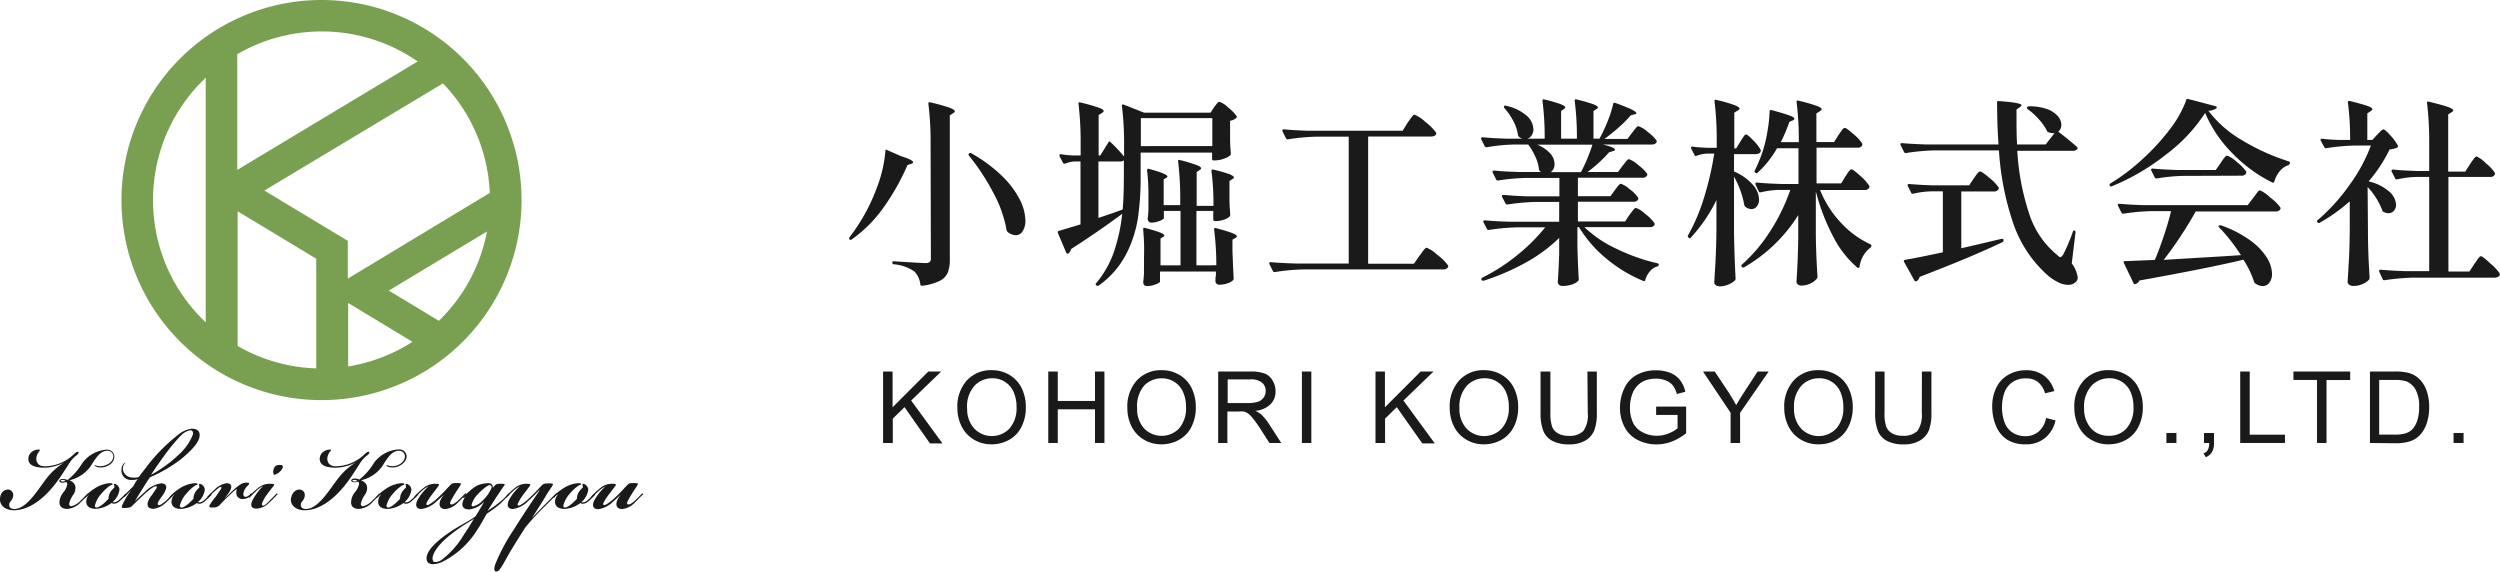<svg xmlns="http://www.w3.org/2000/svg" viewBox="0 0 349.91 80"><defs><style>.cls-1{fill:#1a1a1a;}.cls-2{fill:#78a050;}</style></defs><title>Asset 2</title><g id="Layer_2" data-name="Layer 2"><g id="design"><g id="header"><path class="cls-1" d="M1.09,68.52a.75.75,0,0,1,.76.8,1.3,1.3,0,0,1-.34.82.82.82,0,0,0-.22.54c0,.41.34.56.71.56,1.73,0,3.31-2.72,4.37-4.09A9.23,9.23,0,0,1,9.22,64.6l0,0a6.12,6.12,0,0,1-3,.86c-1.41,0-2.29-.37-2.25-1.28a1.28,1.28,0,0,1,.57-1,1.57,1.57,0,0,1,.91-.25c.16,0,.18,0,.05.23a1.8,1.8,0,0,0-.42,1c0,.54.28,1.1,1.15,1.1a5.87,5.87,0,0,0,4.05-1.63c.1-.11.46-.42.59-.4.29,0,.07.37-.22.54a4.5,4.5,0,0,0-1.12,1.34c-.47.72-1,1.55-1.33,2-1.63,2.31-3.9,4.31-6.27,4.31C1.08,71.42,0,71,0,69.9,0,69,.54,68.52,1.09,68.52Zm12.82-3.1a1.36,1.36,0,0,1-.61-.2.09.09,0,0,1-.05-.11s.07,0,.1,0a1.51,1.51,0,0,0,.51.13c.92.1,2-.52,2-1.37a.79.79,0,0,0-.83-.78c-1,0-1.61,1-2.32,2.13a5,5,0,0,1-3,2,1.38,1.38,0,0,1,.81.72,1.62,1.62,0,0,1-.22,1.24,3.54,3.54,0,0,0-.62,1.34.3.3,0,0,0,.33.33,2.65,2.65,0,0,0,1.28-.79c.35-.33.76-.76.86-.86s.15-.13.2-.08-.05.16-.15.28-.56.56-.84.83a2.84,2.84,0,0,1-1.93,1c-.81,0-1.08-.41-1.11-.83A2.33,2.33,0,0,1,8.8,69a2.72,2.72,0,0,0,.61-1.16.6.6,0,0,0-.12-.39,1.56,1.56,0,0,1-.52.11c-.24,0-.47-.07-.46-.27s.32-.25.54-.25a1.76,1.76,0,0,1,.61.14,8.64,8.64,0,0,0,2-2.27A4.57,4.57,0,0,1,15,62.93a1,1,0,0,1,1,1C16,64.86,14.88,65.52,13.91,65.42ZM9.17,67.3a.53.53,0,0,0-.32-.13c-.18,0-.35,0-.35.09s.15.14.3.14A.89.89,0,0,0,9.17,67.3Z"/><path class="cls-1" d="M12.16,69.48c-.19.19-.24.23-.29.17s0-.14.1-.23a4.42,4.42,0,0,1,.58-.55,7.54,7.54,0,0,1,.63-.46,4.52,4.52,0,0,1,2.12-.78c.27,0,.45,0,.45.14s-.13.07-.27.15A5.53,5.53,0,0,0,14.28,69a3.91,3.91,0,0,0-1,1.79.23.23,0,0,0,.22.25c.4,0,1.14-.62,1.69-1.24a1.74,1.74,0,0,1,.25-.92,2.7,2.7,0,0,1,.56-.62A1.71,1.71,0,0,0,16,68c0-.16-.11-.21-.05-.27s.25,0,.43.15a.82.82,0,0,1,.34.68,2.73,2.73,0,0,1-.94,1.69.24.24,0,0,0,.18.06,1.14,1.14,0,0,0,.67-.31,11.24,11.24,0,0,0,.83-.8c.06-.07.13-.11.18-.07s0,.09,0,.15a11.57,11.57,0,0,1-.92.89,1.18,1.18,0,0,1-.77.33.49.49,0,0,1-.32-.11,4.15,4.15,0,0,1-2.18.83c-1,0-1.36-.42-1.38-1a1.51,1.51,0,0,1,.4-1l0,0Z"/><path class="cls-1" d="M19.28,67.05v0a2,2,0,0,1-.89.12A1.3,1.3,0,0,1,17,65.79a1.25,1.25,0,0,1,.42-1c.05,0,.1-.08.12-.06s0,0-.07.12a1.19,1.19,0,0,0-.27.85,1.33,1.33,0,0,0,1.23,1.13,2.62,2.62,0,0,0,1-.06c.35-.51.77-1,1.16-1.54A24.69,24.69,0,0,1,25,60.8a3.79,3.79,0,0,1,1.81-.8c.71,0,1.19.27,1.13,1-.09,1-1.25,2.14-2.62,3.28a20.54,20.54,0,0,1-4.34,2.53c-.53.77-1.69,2.64-2.11,3.36l0,0c.3-.31.86-.83,1.46-1.37a3.94,3.94,0,0,1,2.22-1.15c.49,0,.75.23.72.62a3,3,0,0,1-.6,1.19,8.06,8.06,0,0,0-.51.77q-.18.33,0,.45c.08.06.27,0,.42-.1a5.6,5.6,0,0,0,.69-.52l.84-.84c.1-.09.15-.13.2-.07s0,.09-.05.17-.77.8-1.11,1.09a3.07,3.07,0,0,1-1.65.81c-.8,0-.89-.46-.84-.81a2.57,2.57,0,0,1,.58-1.09l.67-1c.06-.1.06-.21,0-.25s-.28,0-.52.15a9.39,9.39,0,0,0-1.16.93c-.74.68-1.16,1.11-1.86,1.77-.14.14-.61.16-.79.18-.54,0-.61,0-.5-.32a11.11,11.11,0,0,1,.68-1.3c.22-.35.44-.66.59-.87v0c-.31.31-.66.7-.83.87s-.13.1-.17,0,.06-.17.19-.31c.28-.29.69-.68,1.11-1.1C18.79,67.77,19,67.42,19.28,67.05Zm5.63-3.32A7.5,7.5,0,0,0,27,60.82c.07-.35-.05-.6-.39-.6a2.61,2.61,0,0,0-1.32.77A25.14,25.14,0,0,0,23,63.77c-.59.79-1.31,1.84-1.86,2.68A17.29,17.29,0,0,0,24.91,63.73Z"/><path class="cls-1" d="M24.05,69.48c-.19.19-.24.23-.29.17s0-.14.1-.23a4.42,4.42,0,0,1,.58-.55,7.54,7.54,0,0,1,.63-.46,4.52,4.52,0,0,1,2.12-.78c.27,0,.45,0,.45.14s-.13.07-.26.15A5.32,5.32,0,0,0,26.17,69a3.91,3.91,0,0,0-1,1.79.23.23,0,0,0,.22.25c.4,0,1.14-.62,1.69-1.24a1.68,1.68,0,0,1,.26-.92,2.48,2.48,0,0,1,.55-.62,1.71,1.71,0,0,0,0-.25c0-.16-.1-.21,0-.27s.25,0,.43.15a.82.82,0,0,1,.34.68,2.73,2.73,0,0,1-.94,1.69.26.26,0,0,0,.18.06,1.14,1.14,0,0,0,.67-.31,11.24,11.24,0,0,0,.83-.8c.06-.07.13-.11.18-.07s0,.09,0,.15c-.21.21-.58.6-.93.89a1.18,1.18,0,0,1-.77.33.49.49,0,0,1-.32-.11,4.15,4.15,0,0,1-2.18.83c-1,0-1.36-.42-1.38-1a1.51,1.51,0,0,1,.4-1v0C24.27,69.24,24.18,69.34,24.05,69.48Z"/><path class="cls-1" d="M30.2,69.51l.72-1.06c.07-.12.1-.22,0-.28s-.13,0-.25.08a5,5,0,0,0-.6.49,8.77,8.77,0,0,0-.76.74c-.15.15-.24.21-.29.15s0-.1.12-.23.59-.6.88-.86a3.12,3.12,0,0,1,1.66-.91c.52,0,.69.23.69.53A1.71,1.71,0,0,1,32,69l-.59.83,0,0c.19-.21.67-.7,1.18-1.18a9.2,9.2,0,0,1,.87-.72,1.93,1.93,0,0,1,.66-.33,1.28,1.28,0,0,1,.7,0c.09,0,.07.15-.1.33a2.13,2.13,0,0,0-.6.89c-.14.53,0,.72.3.72a1,1,0,0,0,.6-.39c.12-.11.16-.13.21-.08s0,.16-.19.32a1.31,1.31,0,0,1-.87.44.93.93,0,0,1-1-.41,1.32,1.32,0,0,1,0-1,4.79,4.79,0,0,0-.75.61c-.52.5-1.08,1-1.73,1.72a1.21,1.21,0,0,1-.83.28c-.53,0-.63,0-.52-.32A8.39,8.39,0,0,1,30.2,69.51Z"/><path class="cls-1" d="M35.77,68.82c-.25.23-.52.5-.69.67s-.2.2-.25.14,0-.14.12-.25a10.63,10.63,0,0,1,1.21-1.11,2.54,2.54,0,0,1,1.54-.56c.68,0,.78.08.59.31-.42.52-.65.83-1,1.3a5.46,5.46,0,0,0-.56,1c-.1.23-.11.37,0,.43s.19,0,.36-.08A4.23,4.23,0,0,0,37.8,70c.36-.33.53-.53.79-.8.12-.11.19-.17.24-.11s0,.13-.14.25a13.25,13.25,0,0,1-1,1,2.68,2.68,0,0,1-1.78.85c-.57,0-.74-.25-.74-.56a1.62,1.62,0,0,1,.24-.74,8,8,0,0,1,1.43-1.88A3.85,3.85,0,0,0,35.77,68.82Zm3.65-3.09a1.81,1.81,0,0,1-1.09.74,1.2,1.2,0,0,1,0-.9c.17-.42.47-.5.89-.5S39.69,65.34,39.42,65.73Z"/><path class="cls-1" d="M41.9,68.52a.75.75,0,0,1,.76.8,1.3,1.3,0,0,1-.34.82.82.82,0,0,0-.22.54c0,.41.34.56.71.56,1.73,0,3.31-2.72,4.37-4.09A9.34,9.34,0,0,1,50,64.6v0a6.18,6.18,0,0,1-3,.86c-1.41,0-2.29-.37-2.25-1.28a1.28,1.28,0,0,1,.57-1,1.57,1.57,0,0,1,.91-.25c.16,0,.18,0,0,.23a1.8,1.8,0,0,0-.42,1c0,.54.28,1.1,1.16,1.1a5.86,5.86,0,0,0,4-1.63c.1-.11.46-.42.59-.4.29,0,.07.37-.22.54a4.5,4.5,0,0,0-1.12,1.34c-.47.72-1,1.55-1.33,2-1.63,2.31-3.9,4.31-6.26,4.31-.84,0-1.92-.41-1.92-1.52C40.81,69,41.35,68.52,41.9,68.52Zm12.82-3.1a1.36,1.36,0,0,1-.61-.2.09.09,0,0,1,0-.11s.07,0,.1,0a1.57,1.57,0,0,0,.51.13c.92.1,1.95-.52,1.95-1.37a.79.79,0,0,0-.83-.78c-1,0-1.61,1-2.31,2.13a5,5,0,0,1-3,2,1.38,1.38,0,0,1,.81.72,1.58,1.58,0,0,1-.22,1.24,3.54,3.54,0,0,0-.62,1.34.3.3,0,0,0,.33.33,2.65,2.65,0,0,0,1.28-.79c.35-.33.76-.76.86-.86s.15-.13.2-.08,0,.16-.15.28-.56.56-.84.83a2.84,2.84,0,0,1-1.93,1c-.81,0-1.08-.41-1.11-.83a2.33,2.33,0,0,1,.5-1.46,2.72,2.72,0,0,0,.61-1.16.6.6,0,0,0-.12-.39,1.51,1.51,0,0,1-.52.11c-.24,0-.47-.07-.45-.27s.31-.25.53-.25a1.72,1.72,0,0,1,.61.14,8.64,8.64,0,0,0,2-2.27,4.57,4.57,0,0,1,3.61-1.95,1,1,0,0,1,1,1C56.85,64.86,55.69,65.52,54.72,65.42ZM50,67.3a.53.53,0,0,0-.32-.13c-.18,0-.35,0-.35.09s.15.14.3.14A.89.89,0,0,0,50,67.3Z"/><path class="cls-1" d="M53,69.48c-.19.19-.24.23-.29.17s0-.14.1-.23a4.42,4.42,0,0,1,.58-.55,7.54,7.54,0,0,1,.63-.46,4.52,4.52,0,0,1,2.12-.78c.27,0,.45,0,.45.14s-.13.07-.26.15A5.32,5.32,0,0,0,55.09,69a3.91,3.91,0,0,0-1,1.79.23.23,0,0,0,.22.25c.4,0,1.14-.62,1.69-1.24a1.68,1.68,0,0,1,.26-.92,2.48,2.48,0,0,1,.55-.62,1.71,1.71,0,0,0,0-.25c0-.16-.1-.21,0-.27s.25,0,.43.15a.82.82,0,0,1,.34.68,2.73,2.73,0,0,1-.94,1.69.26.26,0,0,0,.18.06,1.14,1.14,0,0,0,.67-.31,11.24,11.24,0,0,0,.83-.8c.06-.07.13-.11.18-.07s0,.09,0,.15c-.21.21-.58.6-.93.89a1.18,1.18,0,0,1-.77.33.49.49,0,0,1-.32-.11,4.15,4.15,0,0,1-2.18.83c-1,0-1.36-.42-1.38-1a1.51,1.51,0,0,1,.4-1v0C53.19,69.24,53.1,69.34,53,69.48Z"/><path class="cls-1" d="M58.93,68.82c-.25.23-.52.5-.69.67s-.2.18-.23.14,0-.14.1-.25a10.63,10.63,0,0,1,1.21-1.11,2.52,2.52,0,0,1,1.49-.56c.62,0,.74.06.56.31s-.62.83-1,1.32a7.6,7.6,0,0,0-.64,1c-.07.13-.08.27,0,.33s.18,0,.38-.08a7.55,7.55,0,0,0,1.26-1c.71-.64,1.14-1.18,1.73-1.77.17-.15.25-.21.79-.21s.74,0,.55.31-.55.82-.87,1.36-.39.66-.49.87-.11.35,0,.43.25,0,.42-.06a3.71,3.71,0,0,0,.67-.52c.37-.35.64-.62.86-.86,0,0,.15-.13.2-.07s0,.15-.2.33-.62.64-1,1a2.8,2.8,0,0,1-1.66.85c-.81,0-.87-.5-.84-.83a1.64,1.64,0,0,1,.27-.7c.07-.12.2-.31.32-.49l0,0c-.3.31-.7.68-1,.92A3.73,3.73,0,0,1,59,71.24c-.57,0-.75-.27-.75-.62a1.68,1.68,0,0,1,.28-.8A7.32,7.32,0,0,1,60,68.06,3.85,3.85,0,0,0,58.93,68.82Z"/><path class="cls-1" d="M68.34,67.63c.55,0,.69.41.62.66l0,0c.47-.56.52-.58,1.17-.58s.54.11.42.29c-.3.41-.55.8-.89,1.3s-.91,1.4-1.41,2.19a17.48,17.48,0,0,0,2-1.47c.35-.31.67-.64.84-.82s.17-.13.2-.07,0,.15-.17.29-.59.58-1,1a20.67,20.67,0,0,1-2,1.49c-.42.76-.88,1.57-1.4,2.37a12.17,12.17,0,0,1-4.75,4.33,3.22,3.22,0,0,1-1.33.35c-.65,0-.94-.29-.94-.82,0-1.18,1.7-2.62,3.3-3.69s2.45-1.37,3.54-2.17c.32-.48,1-1.63,1.24-2.1h0a3.3,3.3,0,0,1-2.07,1.12c-.61,0-1-.19-1-.76a2.17,2.17,0,0,1,.54-1.16l0,0-.15.16c-.13.13-.23.19-.27.15s0-.14.12-.25a4.91,4.91,0,0,1,.66-.6A6,6,0,0,1,66.71,68,3.87,3.87,0,0,1,68.34,67.63Zm-5.08,7.05c-1.41,1.08-2.63,2.42-2.72,3.43,0,.31.09.51.25.55a1.53,1.53,0,0,0,1.06-.33,12.2,12.2,0,0,0,3.08-3.5c.69-1,1.07-1.69,1.41-2.23C65.55,73.16,64.83,73.47,63.26,74.68Zm3.65-5.53A3.17,3.17,0,0,0,66,70.68a.19.19,0,0,0,.21.19A2.74,2.74,0,0,0,67.61,70a5.08,5.08,0,0,0,1.2-1.75c0-.25-.12-.35-.31-.35S67.53,68.45,66.91,69.15Z"/><path class="cls-1" d="M75.46,68.62a19.65,19.65,0,0,1-1.53,1.5,3.73,3.73,0,0,1-2.12,1.12c-.57,0-.75-.27-.75-.62a1.68,1.68,0,0,1,.28-.8,6.32,6.32,0,0,1,1.45-1.76,3.85,3.85,0,0,0-1.08.76c-.25.23-.54.52-.7.69s-.19.16-.22.12,0-.14.1-.25a10.63,10.63,0,0,1,1.21-1.11,2.52,2.52,0,0,1,1.49-.56c.63,0,.74.06.56.31s-.62.83-1,1.32a9.13,9.13,0,0,0-.64,1.07c-.07.13-.1.27,0,.33s.2,0,.4-.1a7.55,7.55,0,0,0,1.26-1c.71-.64,1.14-1.18,1.73-1.77.17-.15.34-.21.87-.21s.73,0,.56.31c-.27.43-.69,1-1,1.55s-1,1.63-1.89,3l0,0c.69-.76,1.34-1.4,1.73-1.8l1.55-1.56c.11-.11.18-.13.21-.09s0,.11-.08.21c-.42.43-1.19,1.18-1.6,1.59a34.85,34.85,0,0,0-2.72,2.95c-.64,1-1.21,1.9-1.88,3S70.45,79,70.05,79.55a.91.91,0,0,1-.56.45c-.4,0-.33-.49-.18-1A26.45,26.45,0,0,1,72,74c1.11-1.81,2.49-3.84,3.51-5.34Z"/><path class="cls-1" d="M77.72,69.48c-.18.19-.23.23-.28.17s0-.14.1-.23a5,5,0,0,1,.57-.55c.14-.11.4-.31.64-.46a4.44,4.44,0,0,1,2.12-.78c.26,0,.45,0,.45.14s-.14.07-.27.15A5.54,5.54,0,0,0,79.84,69a3.91,3.91,0,0,0-1,1.79.23.23,0,0,0,.22.25c.41,0,1.14-.62,1.7-1.24a1.57,1.57,0,0,1,.25-.92,2.94,2.94,0,0,1,.55-.62,1,1,0,0,0,0-.25c0-.16-.1-.21,0-.27s.25,0,.44.15a.82.82,0,0,1,.33.68,2.73,2.73,0,0,1-.94,1.69.29.29,0,0,0,.19.06,1.14,1.14,0,0,0,.67-.31,10.77,10.77,0,0,0,.82-.8c.07-.07.14-.11.19-.07s0,.09,0,.15a11.57,11.57,0,0,1-.92.89,1.21,1.21,0,0,1-.78.33.53.53,0,0,1-.32-.11,4.11,4.11,0,0,1-2.18.83c-1,0-1.36-.42-1.38-1a1.53,1.53,0,0,1,.41-1l0,0C77.94,69.24,77.86,69.34,77.72,69.48Z"/><path class="cls-1" d="M83.69,68.82c-.26.23-.52.5-.69.67s-.2.18-.24.14,0-.14.1-.25a10.63,10.63,0,0,1,1.21-1.11,2.55,2.55,0,0,1,1.5-.56c.62,0,.74.06.55.31s-.62.83-1,1.32a7.39,7.39,0,0,0-.63,1c-.07.13-.09.27,0,.33s.18,0,.39-.08a7.55,7.55,0,0,0,1.26-1c.7-.64,1.14-1.18,1.73-1.77.16-.15.25-.21.79-.21s.73,0,.55.31-.55.82-.87,1.36-.39.66-.49.87-.12.35,0,.43.25,0,.42-.06a3.71,3.71,0,0,0,.67-.52c.37-.35.64-.62.85-.86,0,0,.16-.13.21-.07s0,.15-.21.33-.62.64-1,1a2.85,2.85,0,0,1-1.67.85c-.8,0-.87-.5-.84-.83a1.78,1.78,0,0,1,.27-.7c.07-.12.2-.31.32-.49l0,0c-.3.31-.71.68-1,.92a3.7,3.7,0,0,1-2.11,1.12c-.57,0-.76-.27-.76-.62a1.7,1.7,0,0,1,.29-.8,7.32,7.32,0,0,1,1.44-1.76A3.83,3.83,0,0,0,83.69,68.82Z"/><path class="cls-2" d="M45,0A28,28,0,1,0,73,28,28,28,0,0,0,45,0ZM68.55,27,48.68,39V33.71L37,26.67l25-15A23.45,23.45,0,0,1,68.55,27ZM44.26,51.56a23.41,23.41,0,0,1-11-3.14V29.57l11,6.64Zm13.47-3.72a23.45,23.45,0,0,1-9,3.45V42.4Zm.7-39.22L33.21,23.78V7.58a23.57,23.57,0,0,1,25.22,1ZM21.42,28a23.47,23.47,0,0,1,7.37-17.11V45.11A23.47,23.47,0,0,1,21.42,28Zm40,16.9-7-4.23L68.16,32.4A23.5,23.5,0,0,1,61.43,44.9Z"/><path class="cls-1" d="M124.15,21l2,.87q1.65.52,1.65.84c0,.09-.09.17-.28.22l-.5.17a32.44,32.44,0,0,1-3.24,5.78,18.71,18.71,0,0,1-4.58,4.64q-.19.11-.3,0a.27.27,0,0,1,0-.31,26.15,26.15,0,0,0,3.81-6.89,18.54,18.54,0,0,0,1.21-5.12C123.9,20.94,124,20.89,124.15,21Zm6.1-1a42.61,42.61,0,0,0-.31-5.46v-.06c0-.15.08-.2.23-.16a27.71,27.71,0,0,1,2.73.75c.49.19.74.36.74.51s-.07.15-.22.25l-.48.31V36.32a4.86,4.86,0,0,1-.28,1.82,2.36,2.36,0,0,1-1.13,1.17A7.45,7.45,0,0,1,129,40H129c-.09,0-.15-.06-.19-.19a3,3,0,0,0-.84-1.82,5.86,5.86,0,0,0-2.86-1c-.15,0-.22-.11-.22-.22s.07-.24.22-.2c2.6.17,4.07.25,4.43.25a.86.86,0,0,0,.58-.15.61.61,0,0,0,.17-.49Zm5.41,1.46a.27.27,0,0,1,.3,0,20.67,20.67,0,0,1,4.36,3.24A12.65,12.65,0,0,1,142.77,28a6.8,6.8,0,0,1,.75,2.85,2.68,2.68,0,0,1-.37,1.49,1.13,1.13,0,0,1-1,.58,2,2,0,0,1-1.12-.45.66.66,0,0,1-.14-.25A17.25,17.25,0,0,0,139,26.93a31,31,0,0,0-3.4-5.17Q135.51,21.57,135.66,21.46Z"/><path class="cls-1" d="M169.93,15l.24-.31a3.88,3.88,0,0,1,.26-.31.43.43,0,0,1,.25-.14,3.4,3.4,0,0,1,1.21.8,6.12,6.12,0,0,1,1.2,1.22c.06.07,0,.16-.05.25a1.73,1.73,0,0,1-.87.39v1.6l0,1c0,.71.05,1.36.11,2a.48.48,0,0,1-.09.25,2.72,2.72,0,0,1-.93.48,3.73,3.73,0,0,1-1.19.22h-.2a.19.19,0,0,1-.22-.22v-.87h-10v3.39a39.49,39.49,0,0,1-.39,5.82,16.59,16.59,0,0,1-1.68,5.08,12.33,12.33,0,0,1-3.78,4.3.27.27,0,0,1-.34,0l0,0c-.13-.09-.15-.19-.05-.3a13.88,13.88,0,0,0,2.49-4.37,24.61,24.61,0,0,0,1.17-5.35q-3.49,2.58-7.16,4.93a1.12,1.12,0,0,1-.4.64s0,0-.11,0a.2.2,0,0,1-.17-.14l-1.17-2.77a.16.16,0,0,1,0-.11c0-.1.06-.15.17-.17l3-.9V22.6h-.89a4,4,0,0,0-1.26.31l-.11,0a.2.2,0,0,1-.2-.14l-.48-.92,0-.12c0-.13.07-.17.22-.14a13.34,13.34,0,0,0,1.79.17h.95V20a44,44,0,0,0-.3-5.46v-.06c0-.15.08-.19.25-.14a25.73,25.73,0,0,1,2.56.72c.48.17.71.33.71.46s-.07.18-.22.28l-.48.31v5.65H154l1.15-1.85c.11-.15.21-.15.3,0a20.68,20.68,0,0,1,1.88,2V20.22a41.9,41.9,0,0,0-.31-5.43v0a.18.18,0,0,1,.06-.16s.09,0,.17,0l2.88,1.14h9.3ZM157.3,22.44a.75.75,0,0,1-.5.16h-3.06v7.9c1.31-.43,2.44-.82,3.39-1.18.11-1.21.17-2.76.17-4.64Zm12.38-2V16.53h-10v3.92Zm.56,16.69a38.05,38.05,0,0,0-.31-5c0-.19.09-.26.28-.2,1.1.3,1.86.53,2.28.7s.63.32.63.45-.07.13-.2.22l-.42.25v1.54c.06,1.7.12,3,.17,3.87a.37.37,0,0,1-.08.25,1.89,1.89,0,0,1-.8.45,3.48,3.48,0,0,1-1.13.19.52.52,0,0,1-.54-.42,1.14,1.14,0,0,1,0-.28.58.58,0,0,0,0-.21,1.16,1.16,0,0,1,.06-.32V38h-7.82v1.4c0,.11-.2.25-.61.4a3.2,3.2,0,0,1-1.15.24c-.39,0-.59-.18-.59-.56a14,14,0,0,0,.11-1.43,6.81,6.81,0,0,1,0-.7V36A30.13,30.13,0,0,0,160,32.1c0-.19.08-.26.25-.2,1.81.47,2.72.82,2.72,1.06,0,.06-.06.13-.17.2l-.37.22v3.76h2.8V29.52H162.9v1c0,.11-.2.25-.6.4a3,3,0,0,1-1.11.24.5.5,0,0,1-.42-.17.6.6,0,0,1-.14-.39,11.38,11.38,0,0,0,.11-1.31l0-.62V27.42a27.67,27.67,0,0,0-.19-3.58c0-.19.09-.26.28-.2,1.71.47,2.57.82,2.57,1.06,0,.06-.05.13-.17.2l-.36.2v3.61h2.32V28a44.65,44.65,0,0,0-.3-5.46v0c0-.15.08-.2.25-.14a20.7,20.7,0,0,1,2.34.7c.42.16.63.31.63.44s-.07.16-.2.26l-.42.28v4.73h2.35a34.75,34.75,0,0,0-.28-4.87c0-.19.1-.26.28-.2a19.63,19.63,0,0,1,2.24.64c.41.17.62.32.62.45s-.07.13-.2.23l-.42.28v1.28l0,1.12c0,.86.06,1.63.11,2.3a.36.36,0,0,1-.08.25,1.84,1.84,0,0,1-.79.45,3.27,3.27,0,0,1-1.09.2h-.19a.21.21,0,0,1-.23-.23V29.52h-2.35v7.62Z"/><path class="cls-1" d="M197,17.2l.38-.53a4.06,4.06,0,0,1,.35-.46.36.36,0,0,1,.25-.16,4.94,4.94,0,0,1,1.5,1,7.78,7.78,0,0,1,1.5,1.47l.05.14a.38.38,0,0,1-.22.33,1.19,1.19,0,0,1-.56.12h-8.76V36.91h6.41l.78-1.12c.08-.09.19-.25.35-.47a3.74,3.74,0,0,1,.39-.49.44.44,0,0,1,.27-.16,4.93,4.93,0,0,1,1.48,1,6.88,6.88,0,0,1,1.49,1.46.28.28,0,0,1,0,.28.74.74,0,0,1-.7.3H182.44a29.29,29.29,0,0,0-4,.37h-.08c-.08,0-.14-.05-.2-.14l-.5-1a.16.16,0,0,1,0-.11c0-.1.06-.14.19-.14,1,.09,2.17.15,3.42.19h7.5V19.13h-4.5a29.42,29.42,0,0,0-4,.37h-.08c-.08,0-.14-.05-.2-.14l-.5-1a.17.17,0,0,1,0-.12c0-.09.07-.14.2-.14,1,.1,2.16.16,3.41.2h13.22Z"/><path class="cls-1" d="M228.08,30.05l.3-.39a2.94,2.94,0,0,1,.35-.42.4.4,0,0,1,.25-.14,3.77,3.77,0,0,1,1.3.85,5.62,5.62,0,0,1,1.28,1.28.28.28,0,0,1,0,.28.72.72,0,0,1-.65.28h-9.15a16.57,16.57,0,0,0,4.55,3.06,26.59,26.59,0,0,0,5.67,2,.21.21,0,0,1,.19.23.27.27,0,0,1-.08.15.61.61,0,0,1-.14.07,2,2,0,0,0-1,.65,3.17,3.17,0,0,0-.67,1.23c0,.15-.13.19-.28.14a19.68,19.68,0,0,1-5.14-3.1A17.37,17.37,0,0,1,221,31.79h-.22v2.55c.05,2.11.12,3.68.19,4.73a.41.41,0,0,1-.11.28,2.35,2.35,0,0,1-.84.47,4.07,4.07,0,0,1-1.34.2.65.65,0,0,1-.48-.17.54.54,0,0,1-.17-.39c.08-1,.14-2.26.2-3.92V33.3a21.41,21.41,0,0,1-4.66,3.44,32.8,32.8,0,0,1-5.9,2.55h-.08a.3.3,0,0,1-.23-.11v0a.24.24,0,0,1,.09-.31,26,26,0,0,0,4.91-3.16,25.69,25.69,0,0,0,3.91-3.89H212.4a31,31,0,0,0-4,.36h-.08c-.08,0-.14,0-.2-.14l-.5-.95a.16.16,0,0,1,0-.11c0-.1.07-.14.22-.14,1,.09,2.14.16,3.39.19h7V28.26H215a31,31,0,0,0-4,.36h-.08a.24.24,0,0,1-.2-.14l-.5-.95a.14.14,0,0,1,0-.11c0-.09.08-.14.23-.14,1,.09,2.13.16,3.38.2h4.43V24.9h-4.57a30.82,30.82,0,0,0-4,.36h-.08c-.08,0-.14,0-.2-.14l-.5-1s0-.05,0-.11.06-.14.19-.14c1,.1,2.17.16,3.42.2h3.19l-.17-.09a.72.72,0,0,1-.14-.28,5.69,5.69,0,0,0-.5-1.76,9.42,9.42,0,0,0-1-1.71h-2.07a24.5,24.5,0,0,0-3.67.37H208c-.08,0-.14-.05-.2-.14l-.5-1s0-.05,0-.11.07-.14.22-.14c1,.1,2.14.16,3.39.2h5.29a39.77,39.77,0,0,0-.31-5.29c0-.19.09-.26.26-.2a20.56,20.56,0,0,1,2.31.67q.63.26.63.45c0,.06-.07.13-.2.22l-.39.28v3.87h2.21a39.77,39.77,0,0,0-.31-5.29c0-.19.09-.26.25-.2a21.71,21.71,0,0,1,2.36.67c.43.17.64.32.64.45s-.07.13-.2.22l-.42.28v3.87h.84A22.29,22.29,0,0,0,225,17a16.36,16.36,0,0,0,.79-2.45c0-.15.14-.2.3-.14,2,.71,2.94,1.18,2.94,1.43,0,.07-.08.13-.25.16l-.53.14a18,18,0,0,1-1.69,1.7c-.67.59-1.33,1.12-2,1.61h3.22l.68-.9.3-.39c.14-.17.24-.29.33-.38a.35.35,0,0,1,.23-.12,3.64,3.64,0,0,1,1.28.79,5.63,5.63,0,0,1,1.24,1.19.24.24,0,0,1,0,.28c-.11.21-.34.31-.7.31h-6.8c1.12.26,1.68.5,1.68.7s-.1.17-.31.23l-.5.16a19.34,19.34,0,0,1-3,2.75h4.25l.67-.9c.08-.09.18-.22.31-.39s.24-.29.32-.38a.39.39,0,0,1,.24-.12,3.78,3.78,0,0,1,1.28.81,5.59,5.59,0,0,1,1.24,1.2.24.24,0,0,1,0,.28.68.68,0,0,1-.67.31h-9v2.58h4.56l.62-.87.29-.38a2.52,2.52,0,0,1,.31-.36.32.32,0,0,1,.24-.13,3.6,3.6,0,0,1,1.23.77,4.54,4.54,0,0,1,1.17,1.16.24.24,0,0,1,0,.28c-.11.21-.34.31-.7.31h-7.72V31h6.6ZM210.56,14.82a.23.23,0,0,1,.28,0,6.35,6.35,0,0,1,2.87,1.4,2.65,2.65,0,0,1,.91,1.85,1.48,1.48,0,0,1-.34,1,1.05,1.05,0,0,1-.84.39,1.35,1.35,0,0,1-.81-.28.48.48,0,0,1-.17-.28,5.73,5.73,0,0,0-.64-1.94,8.62,8.62,0,0,0-1.24-1.81C210.47,15,210.46,14.89,210.56,14.82Zm4.59,5.43A4.82,4.82,0,0,1,217,21.5a2.24,2.24,0,0,1,.58,1.44,1.33,1.33,0,0,1-.53,1.15h4.23a23.7,23.7,0,0,0,1.6-3.84Z"/><path class="cls-1" d="M243.6,19.8l.26-.42q.18-.27.3-.42a.31.31,0,0,1,.22-.14c.15,0,.5.29,1.06.87a6,6,0,0,1,1,1.29.29.29,0,0,1,0,.14.37.37,0,0,1-.2.32.81.81,0,0,1-.47.13H242.7V24a7.25,7.25,0,0,1,2.66,1.89,3.24,3.24,0,0,1,.84,2,1.44,1.44,0,0,1-.31,1,.94.94,0,0,1-.75.38,1.5,1.5,0,0,1-.87-.34.61.61,0,0,1-.14-.28,12.63,12.63,0,0,0-1.43-3.92v7.82q.06,3.46.22,6.44a.39.39,0,0,1-.08.25,2.79,2.79,0,0,1-.9.57,3,3,0,0,1-1.2.27,1,1,0,0,1-.59-.17.47.47,0,0,1-.22-.39c.07-1.1.14-2.17.19-3.21s.1-2.39.12-4.07V28a21.66,21.66,0,0,1-3.59,5.26c-.07.11-.18.12-.31,0l-.05-.06a.22.22,0,0,1,0-.31,26.18,26.18,0,0,0,2.21-5.22,43,43,0,0,0,1.43-6.17h-1a4.67,4.67,0,0,0-1.48.31.19.19,0,0,1-.28-.12l-.48-.92a.29.29,0,0,1,0-.14c0-.09.07-.13.2-.11.48.07,1.21.13,2.18.17h1.21V19.64a43.8,43.8,0,0,0-.31-5.46v-.06c0-.15.08-.2.25-.14a21.65,21.65,0,0,1,2.55.73c.46.18.7.34.7.47s-.08.19-.23.28l-.5.31v5H243Zm14.67,4.93.32-.47a2.53,2.53,0,0,1,.31-.42.31.31,0,0,1,.24-.14c.15,0,.56.3,1.24.92A6.78,6.78,0,0,1,261.63,26a.45.45,0,0,1,0,.28.69.69,0,0,1-.67.31h-6.22a14.56,14.56,0,0,0,2.93,4.59,13,13,0,0,0,4.1,3,.27.27,0,0,1,.17.25.41.41,0,0,1-.17.25,3.9,3.9,0,0,0-1,1.15,4.46,4.46,0,0,0-.5,1.48c0,.1-.06.15-.11.17a.16.16,0,0,1-.17,0A14.26,14.26,0,0,1,256.52,33a29.45,29.45,0,0,1-2.37-6.21v5.51c0,2.32.11,4.46.23,6.44a.32.32,0,0,1-.09.25,2.24,2.24,0,0,1-.88.68,2.9,2.9,0,0,1-1.25.3.8.8,0,0,1-.53-.16.53.53,0,0,1-.19-.4c.13-1.81.21-3.8.25-6v-3.3a21.73,21.73,0,0,1-7.59,7.31c-.09.07-.2,0-.31-.06l0,0c-.09-.13-.08-.23,0-.31a22.24,22.24,0,0,0,4-4.73,26.93,26.93,0,0,0,2.79-5.74H249a11.59,11.59,0,0,0-2.55.34c-.15,0-.24,0-.28-.11l-.47-1a.17.17,0,0,1,0-.12c0-.09.06-.14.19-.14,1,.1,2.17.16,3.42.2h2.41v-5h-3A13.68,13.68,0,0,1,246,24.17c-.08.1-.18.1-.31,0l0,0c-.13-.09-.16-.19-.08-.31a21.41,21.41,0,0,0,1.06-2.54,19.15,19.15,0,0,0,.7-2.89,19.27,19.27,0,0,0,.31-2.83c0-.16.09-.23.28-.19,1.19.32,2,.57,2.49.75s.7.34.7.45-.07.17-.22.23l-.48.22a22.51,22.51,0,0,1-1.2,2.83h2.52v-.14a43.8,43.8,0,0,0-.31-5.46v-.06c0-.15.08-.19.25-.14a24.53,24.53,0,0,1,2.55.72c.47.17.7.33.7.46s-.07.18-.22.28l-.51.33v4h2.47l.64-1,.32-.46a3.56,3.56,0,0,1,.31-.4.35.35,0,0,1,.24-.12c.15,0,.55.29,1.22.88a5.87,5.87,0,0,1,1.21,1.3.53.53,0,0,1,0,.28.67.67,0,0,1-.65.31h-5.74v5h3.45Z"/><path class="cls-1" d="M287.56,18.63a.84.84,0,0,1-.26,0,1.28,1.28,0,0,1-.61-.14.23.23,0,0,1-.2-.2,7.28,7.28,0,0,0-1.15-1.62,9,9,0,0,0-1.54-1.4c-.13-.1-.15-.19-.05-.28a.36.36,0,0,1,.28-.12,7.62,7.62,0,0,1,2.55.42,3.57,3.57,0,0,1,1.47,1,1.81,1.81,0,0,1,.46,1.14,1.21,1.21,0,0,1-.42,1c.91.69,1.78,1.4,2.6,2.12a.28.28,0,0,1,.09.28.81.81,0,0,1-.7.28h-7.73A33.85,33.85,0,0,0,284,29.87a12.28,12.28,0,0,0,3.92,5.81c.21.21.36.31.45.31s.27-.13.42-.39a26.76,26.76,0,0,0,1.34-3.17c0-.11.1-.17.17-.17s.23.09.2.26l-.53,4.34a4.3,4.3,0,0,1,.84,2,.83.83,0,0,1-.2.53,1.5,1.5,0,0,1-1.15.48,3.26,3.26,0,0,1-1.52-.43,7.06,7.06,0,0,1-1.53-1.08,17.13,17.13,0,0,1-4.63-7.11,39.13,39.13,0,0,1-2-10.2h-9a29.29,29.29,0,0,0-4,.37h-.08c-.08,0-.14-.05-.2-.14l-.5-1a.16.16,0,0,1,0-.11c0-.1.06-.14.19-.14,1,.09,2.17.15,3.42.19h10.11q-.19-2.62-.2-5.88c0-.17.09-.23.25-.19,2.11.15,3.17.34,3.17.58,0,.08-.08.16-.23.26l-.47.33v1.23c0,1.22,0,2.44.08,3.67h4ZM276.24,25l.3-.43a2.62,2.62,0,0,1,.35-.43.34.34,0,0,1,.25-.14c.17,0,.6.29,1.3.89a6.18,6.18,0,0,1,1.28,1.32.28.28,0,0,1,0,.28.72.72,0,0,1-.68.31h-4.53v7.95l3.47-.81,2.16-.51h.08a.18.18,0,0,1,.2.14v.11a.24.24,0,0,1-.12.2q-4.31,2.07-11.62,4.87a1,1,0,0,1-.44.62.17.17,0,0,1-.12,0,.19.19,0,0,1-.19-.14l-1.43-2.58c-.08-.15,0-.24.11-.28,1.33-.22,3.1-.58,5.32-1.06V26.78h-1.54a12.34,12.34,0,0,0-2.6.33c-.15,0-.25,0-.28-.11L267,26s0-.06,0-.11.06-.14.19-.14c1,.09,2.17.16,3.42.19h5Z"/><path class="cls-1" d="M303.18,21.62a31.22,31.22,0,0,1-7.62,4.46.2.2,0,0,1-.28-.12.21.21,0,0,1,.09-.28,27.81,27.81,0,0,0,4.45-3.36,31.09,31.09,0,0,0,3.88-4.22A15.33,15.33,0,0,0,306,14c0-.13.11-.18.28-.14l3.81,1a.23.23,0,0,1,.15.09.21.21,0,0,1,0,.19,2,2,0,0,1-1.15.36,16.06,16.06,0,0,0,4.77,4.16,30.17,30.17,0,0,0,6.46,2.92c.13,0,.19.11.19.26v0a.47.47,0,0,1-.19.26,2.71,2.71,0,0,0-1.25.88,3.82,3.82,0,0,0-.74,1.41.24.24,0,0,1-.1.16.2.2,0,0,1-.18,0,20.38,20.38,0,0,1-5.63-4.13,17.91,17.91,0,0,1-3.78-5.61A22.78,22.78,0,0,1,303.18,21.62ZM308,36.06q2.71-.15,5.65-.35a25.47,25.47,0,0,0-3.05-3.89c-.11-.12-.12-.2,0-.26a.36.36,0,0,1,.31,0,15.9,15.9,0,0,1,4.09,2.12,8.81,8.81,0,0,1,2.3,2.41,4.53,4.53,0,0,1,.7,2.21,2,2,0,0,1-.37,1.26,1.14,1.14,0,0,1-.95.48,1.87,1.87,0,0,1-1-.36.5.5,0,0,1-.19-.23A13.19,13.19,0,0,0,314,36.35q-5.18,1.23-14.56,2.91a.94.94,0,0,1-.56.51s0,0-.08,0a.22.22,0,0,1-.2-.17l-1.34-2.8c-.08-.17,0-.25.14-.25l4.2-.17c.43-1,.85-2.14,1.27-3.4s.76-2.41,1-3.43h-2.66a29.29,29.29,0,0,0-4,.36h-.08c-.08,0-.14-.05-.2-.14l-.5-1a.16.16,0,0,1,0-.11c0-.1.07-.14.2-.14,1,.09,2.16.16,3.41.19H314.6l.76-1c.07-.1.19-.24.34-.45a3.92,3.92,0,0,1,.36-.46.4.4,0,0,1,.25-.16,4.48,4.48,0,0,1,1.43,1,6.6,6.6,0,0,1,1.43,1.4.41.41,0,0,1,0,.25.75.75,0,0,1-.7.31H307.32c-.63,1.13-1.35,2.31-2.15,3.52s-1.58,2.3-2.33,3.25Zm-2.52-11.44a25.42,25.42,0,0,0-3.61.36h-.09a.22.22,0,0,1-.19-.14l-.51-1s0-.05,0-.11.07-.14.2-.14c1,.1,2.16.16,3.42.2h5.43l.7-1a4.44,4.44,0,0,1,.29-.44,4.12,4.12,0,0,1,.35-.43.4.4,0,0,1,.25-.14,4.16,4.16,0,0,1,1.36.9A6.51,6.51,0,0,1,314.38,24a.38.38,0,0,1,0,.25.7.7,0,0,1-.7.34Z"/><path class="cls-1" d="M331.43,32.46c0,2.33.11,4.47.23,6.41a.43.43,0,0,1-.09.28,2.52,2.52,0,0,1-.88.6,3,3,0,0,1-1.3.27,1,1,0,0,1-.59-.17.47.47,0,0,1-.22-.39c.07-1.1.13-2.17.19-3.21s.09-2.39.11-4.07v-4a24.75,24.75,0,0,1-4.2,3,.23.23,0,0,1-.3-.05c-.12-.12-.12-.22,0-.31a26.85,26.85,0,0,0,4.46-4.92,23.16,23.16,0,0,0,3-5.53h-2.24a29.29,29.29,0,0,0-4,.37h-.06a.25.25,0,0,1-.22-.14l-.51-.93a.26.26,0,0,1,0-.14c0-.09.07-.13.2-.11.84.1,1.7.15,2.58.17h1.34a39,39,0,0,0-.31-5.24c0-.18.09-.26.26-.22,1.21.3,2,.53,2.49.7s.67.32.67.45-.08.17-.23.28l-.47.31v3.72h.7l.67-.73c.08-.07.22-.22.42-.43s.37-.32.48-.32.49.29,1,.89a7,7,0,0,1,1,1.37.2.2,0,0,1-.08.28,2.87,2.87,0,0,1-1.07.26,20.51,20.51,0,0,1-2.94,4.48,6.55,6.55,0,0,1,2.9,1.44,2.6,2.6,0,0,1,.94,1.8,1.24,1.24,0,0,1-.3.87,1,1,0,0,1-.77.34,1.53,1.53,0,0,1-.7-.2.25.25,0,0,1-.16-.22,10.19,10.19,0,0,0-2.05-3.25Zm14.31-9.52c.07-.11.18-.27.32-.46a4.68,4.68,0,0,1,.34-.44.34.34,0,0,1,.23-.14,4,4,0,0,1,1.28.93,6.22,6.22,0,0,1,1.27,1.34.66.66,0,0,1,0,.28.68.68,0,0,1-.67.31h-5.82V38h2.94l.7-1.07.35-.5A4.46,4.46,0,0,1,347,36a.38.38,0,0,1,.24-.14c.15,0,.58.32,1.3,1a7.1,7.1,0,0,1,1.33,1.41.29.29,0,0,1,0,.14.36.36,0,0,1-.21.32.93.93,0,0,1-.52.13H337.76a31,31,0,0,0-4,.36h-.08a.22.22,0,0,1-.19-.14L333,38a.14.14,0,0,1,0-.11c0-.09.07-.14.2-.14,1,.09,2.16.16,3.42.2H340V24.76h-1.65a14.12,14.12,0,0,0-2.83.34c-.15,0-.25,0-.28-.12l-.51-1s0-.05,0-.11.06-.14.19-.14c1,.1,2.12.16,3.33.2H340V19.83a44,44,0,0,0-.31-5.46v0c0-.15.08-.2.25-.14,1.29.31,2.18.56,2.68.74s.74.34.74.49-.08.14-.23.25l-.47.31v8h2.38Z"/><path class="cls-1" d="M123.6,62V52h1.33v5l5-5h1.8l-4.2,4.06,4.38,6h-1.75l-3.56-5.07-1.64,1.6V62Z"/><path class="cls-1" d="M134,57.13a5.45,5.45,0,0,1,1.34-3.9,4.57,4.57,0,0,1,3.46-1.42,4.82,4.82,0,0,1,2.5.67,4.35,4.35,0,0,1,1.7,1.85,6,6,0,0,1,.58,2.69,5.89,5.89,0,0,1-.61,2.72,4.19,4.19,0,0,1-1.75,1.83,5,5,0,0,1-2.43.62,4.71,4.71,0,0,1-2.53-.69,4.47,4.47,0,0,1-1.69-1.86A5.73,5.73,0,0,1,134,57.13Zm1.37,0a4,4,0,0,0,1,2.86,3.41,3.41,0,0,0,4.91,0,4.28,4.28,0,0,0,1-3,5.08,5.08,0,0,0-.42-2.14,3.15,3.15,0,0,0-1.21-1.41,3.22,3.22,0,0,0-1.79-.5,3.42,3.42,0,0,0-2.42,1A4.33,4.33,0,0,0,135.36,57.15Z"/><path class="cls-1" d="M146.72,62V52h1.33v4.12h5.21V52h1.32V62h-1.32V57.29h-5.21V62Z"/><path class="cls-1" d="M157.79,57.13a5.45,5.45,0,0,1,1.34-3.9,4.57,4.57,0,0,1,3.46-1.42,4.82,4.82,0,0,1,2.5.67,4.35,4.35,0,0,1,1.7,1.85,6,6,0,0,1,.58,2.69,5.89,5.89,0,0,1-.61,2.72A4.19,4.19,0,0,1,165,61.57a5,5,0,0,1-2.43.62,4.71,4.71,0,0,1-2.53-.69,4.47,4.47,0,0,1-1.69-1.86A5.73,5.73,0,0,1,157.79,57.13Zm1.37,0a4,4,0,0,0,1,2.86A3.41,3.41,0,0,0,165,60a4.28,4.28,0,0,0,1-3,5.08,5.08,0,0,0-.42-2.14,3.15,3.15,0,0,0-1.21-1.41,3.22,3.22,0,0,0-1.79-.5,3.42,3.42,0,0,0-2.42,1A4.37,4.37,0,0,0,159.16,57.15Z"/><path class="cls-1" d="M170.5,62V52H175a5.86,5.86,0,0,1,2,.27,2.22,2.22,0,0,1,1.12,1,2.81,2.81,0,0,1,.41,1.51,2.49,2.49,0,0,1-.69,1.79,3.46,3.46,0,0,1-2.13.93,3.6,3.6,0,0,1,.8.5,6.57,6.57,0,0,1,1.1,1.34L179.33,62h-1.66l-1.33-2.08q-.59-.9-1-1.38a3,3,0,0,0-.67-.67,2,2,0,0,0-.6-.27,4.14,4.14,0,0,0-.74,0h-1.54V62Zm1.33-5.59h2.85a4.37,4.37,0,0,0,1.42-.19,1.59,1.59,0,0,0,.78-.6,1.63,1.63,0,0,0,.27-.9,1.46,1.46,0,0,0-.52-1.17A2.39,2.39,0,0,0,175,53.1h-3.17Z"/><path class="cls-1" d="M182.22,62V52h1.32V62Z"/><path class="cls-1" d="M192.52,62V52h1.32v5l5-5h1.8l-4.21,4.06,4.39,6h-1.75l-3.57-5.07-1.64,1.6V62Z"/><path class="cls-1" d="M202.91,57.13a5.4,5.4,0,0,1,1.34-3.9,4.55,4.55,0,0,1,3.46-1.42,4.85,4.85,0,0,1,2.5.67,4.35,4.35,0,0,1,1.7,1.85,6,6,0,0,1,.58,2.69,5.89,5.89,0,0,1-.61,2.72,4.3,4.3,0,0,1-1.75,1.83,5,5,0,0,1-2.43.62,4.68,4.68,0,0,1-2.53-.69,4.4,4.4,0,0,1-1.69-1.86A5.73,5.73,0,0,1,202.91,57.13Zm1.36,0a4,4,0,0,0,1,2.86,3.41,3.41,0,0,0,4.91,0,4.28,4.28,0,0,0,1-3,5.08,5.08,0,0,0-.41-2.14,3.2,3.2,0,0,0-3-1.91,3.4,3.4,0,0,0-2.42,1A4.33,4.33,0,0,0,204.27,57.15Z"/><path class="cls-1" d="M222.18,52h1.32v5.79a6.79,6.79,0,0,1-.34,2.4,3,3,0,0,1-1.23,1.45,4.42,4.42,0,0,1-2.35.56,4.87,4.87,0,0,1-2.3-.49A2.75,2.75,0,0,1,216,60.29a6.79,6.79,0,0,1-.38-2.51V52H217v5.79a5.66,5.66,0,0,0,.24,1.92,1.83,1.83,0,0,0,.83.95,2.85,2.85,0,0,0,1.45.34,2.76,2.76,0,0,0,2.08-.66,3.81,3.81,0,0,0,.63-2.55Z"/><path class="cls-1" d="M231.8,58.08V56.91H236v3.72a7.4,7.4,0,0,1-2,1.17,6.1,6.1,0,0,1-2.14.4,5.73,5.73,0,0,1-2.68-.64,4.18,4.18,0,0,1-1.82-1.83,5.71,5.71,0,0,1-.62-2.67,6.21,6.21,0,0,1,.62-2.73,4,4,0,0,1,1.76-1.88,5.48,5.48,0,0,1,2.64-.62,5.36,5.36,0,0,1,2,.35,3.38,3.38,0,0,1,1.37,1,4.21,4.21,0,0,1,.76,1.65l-1.19.32a3.73,3.73,0,0,0-.56-1.2,2.44,2.44,0,0,0-1-.7A3.43,3.43,0,0,0,231.8,53a4.12,4.12,0,0,0-1.57.27,3,3,0,0,0-1.07.73,3.5,3.5,0,0,0-.64,1,5.34,5.34,0,0,0-.38,2,5,5,0,0,0,.46,2.24A3,3,0,0,0,230,60.55a4.15,4.15,0,0,0,1.87.44,4.49,4.49,0,0,0,1.68-.33,4.43,4.43,0,0,0,1.25-.71V58.08Z"/><path class="cls-1" d="M242.22,62V57.77L238.36,52H240l2,3c.36.57.7,1.13,1,1.7.3-.52.66-1.11,1.09-1.77L246,52h1.55l-4,5.78V62Z"/><path class="cls-1" d="M249.73,57.13a5.45,5.45,0,0,1,1.34-3.9,4.58,4.58,0,0,1,3.46-1.42,4.8,4.8,0,0,1,2.5.67,4.29,4.29,0,0,1,1.7,1.85,6,6,0,0,1,.59,2.69,5.89,5.89,0,0,1-.62,2.72A4.22,4.22,0,0,1,257,61.57a5,5,0,0,1-2.43.62A4.68,4.68,0,0,1,252,61.5a4.34,4.34,0,0,1-1.69-1.86A5.6,5.6,0,0,1,249.73,57.13Zm1.37,0a4,4,0,0,0,1,2.86,3.39,3.39,0,0,0,4.9,0,4.24,4.24,0,0,0,1-3,5.24,5.24,0,0,0-.41-2.14,3.2,3.2,0,0,0-3-1.91,3.38,3.38,0,0,0-2.42,1A4.33,4.33,0,0,0,251.1,57.15Z"/><path class="cls-1" d="M269,52h1.33v5.79a6.79,6.79,0,0,1-.34,2.4,2.94,2.94,0,0,1-1.24,1.45,4.36,4.36,0,0,1-2.34.56,4.84,4.84,0,0,1-2.3-.49,2.75,2.75,0,0,1-1.28-1.41,6.79,6.79,0,0,1-.38-2.51V52h1.32v5.79A5.37,5.37,0,0,0,264,59.7a1.83,1.83,0,0,0,.83.95,2.83,2.83,0,0,0,1.45.34,2.76,2.76,0,0,0,2.08-.66,3.82,3.82,0,0,0,.62-2.55Z"/><path class="cls-1" d="M286.38,58.5l1.32.34a4.45,4.45,0,0,1-1.5,2.49,4.13,4.13,0,0,1-2.65.86,4.75,4.75,0,0,1-2.63-.66,4.15,4.15,0,0,1-1.55-1.92,6.82,6.82,0,0,1-.53-2.68,5.85,5.85,0,0,1,.6-2.73,4.1,4.1,0,0,1,1.7-1.77,4.93,4.93,0,0,1,2.43-.61,4.09,4.09,0,0,1,2.53.77,4,4,0,0,1,1.43,2.15l-1.3.31a3.08,3.08,0,0,0-1-1.59,2.62,2.62,0,0,0-1.66-.5,3.21,3.21,0,0,0-1.93.55A2.93,2.93,0,0,0,280.53,55a6,6,0,0,0-.32,1.92,6.06,6.06,0,0,0,.37,2.23,2.82,2.82,0,0,0,1.16,1.43,3.3,3.3,0,0,0,1.7.47,2.83,2.83,0,0,0,1.89-.64A3.28,3.28,0,0,0,286.38,58.5Z"/><path class="cls-1" d="M290.33,57.13a5.45,5.45,0,0,1,1.34-3.9,4.58,4.58,0,0,1,3.46-1.42,4.8,4.8,0,0,1,2.5.67,4.29,4.29,0,0,1,1.7,1.85,6,6,0,0,1,.59,2.69,5.89,5.89,0,0,1-.62,2.72,4.22,4.22,0,0,1-1.74,1.83,5,5,0,0,1-2.43.62,4.68,4.68,0,0,1-2.53-.69,4.34,4.34,0,0,1-1.69-1.86A5.74,5.74,0,0,1,290.33,57.13Zm1.37,0a4.08,4.08,0,0,0,1,2.86,3.23,3.23,0,0,0,2.45,1,3.18,3.18,0,0,0,2.46-1,4.24,4.24,0,0,0,1-3,5.24,5.24,0,0,0-.41-2.14,3.2,3.2,0,0,0-3-1.91,3.38,3.38,0,0,0-2.42,1A4.33,4.33,0,0,0,291.7,57.15Z"/><path class="cls-1" d="M303.22,62v-1.4h1.4V62Z"/><path class="cls-1" d="M308.48,62v-1.4h1.4V62a2.52,2.52,0,0,1-.27,1.25,1.79,1.79,0,0,1-.87.74l-.34-.53A1.13,1.13,0,0,0,309,63a2.14,2.14,0,0,0,.21-1Z"/><path class="cls-1" d="M313.55,62V52h1.33v8.84h4.93V62Z"/><path class="cls-1" d="M324.3,62V53.18H321V52h7.94v1.19h-3.31V62Z"/><path class="cls-1" d="M331.71,62V52h3.45a8,8,0,0,1,1.78.15,3.42,3.42,0,0,1,1.47.71,4.16,4.16,0,0,1,1.19,1.72A6.75,6.75,0,0,1,340,57a6.91,6.91,0,0,1-.27,2,4.61,4.61,0,0,1-.68,1.46,3.57,3.57,0,0,1-.91.91,3.65,3.65,0,0,1-1.2.5,6.52,6.52,0,0,1-1.61.17ZM333,60.83h2.14a5.38,5.38,0,0,0,1.56-.18,2.45,2.45,0,0,0,.9-.52,3.32,3.32,0,0,0,.73-1.27,6.09,6.09,0,0,0,.26-1.93,4.71,4.71,0,0,0-.51-2.42,2.65,2.65,0,0,0-1.26-1.13,5.1,5.1,0,0,0-1.71-.2H333Z"/><path class="cls-1" d="M343.41,62v-1.4h1.4V62Z"/></g></g></g></svg>